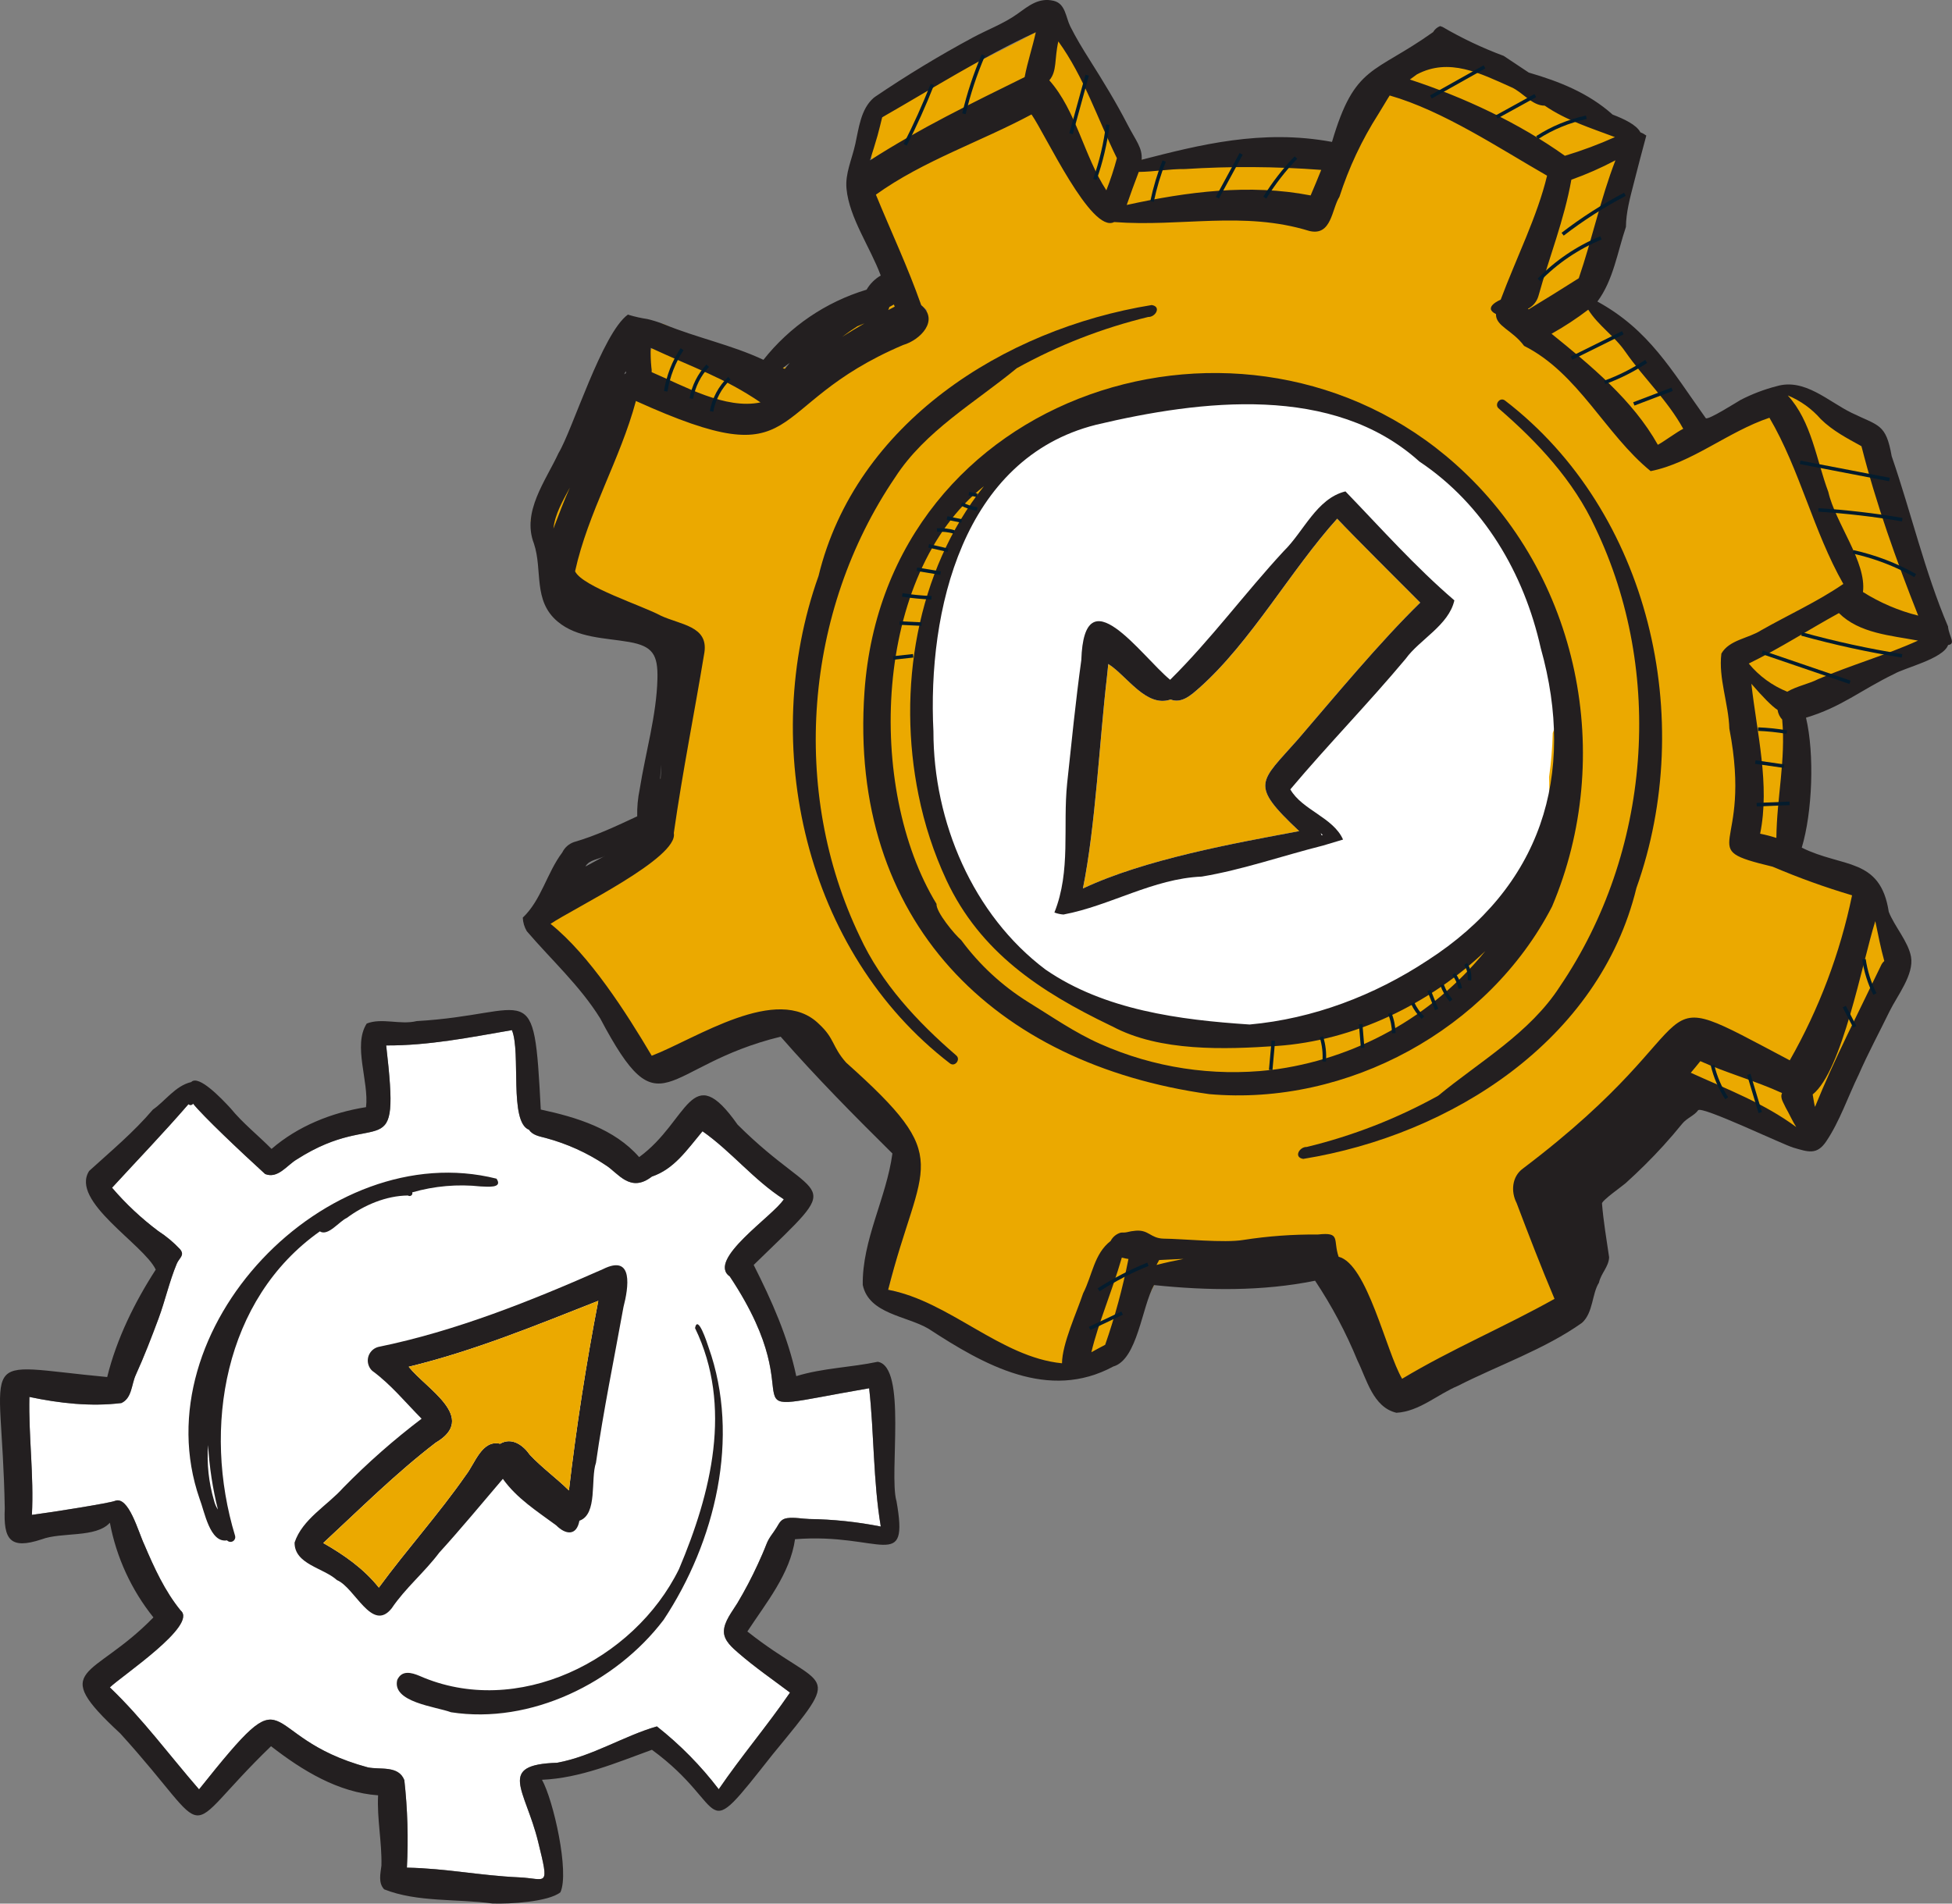 <?xml version="1.0" encoding="UTF-8"?><svg id="Layer_1" xmlns="http://www.w3.org/2000/svg" viewBox="0 0 552.85 539.26"><rect x="0" y="0" width="552.85" height="539.26" fill="#808080" stroke="none"/><defs><style>.cls-1{fill:#eba900;}.cls-2{fill:#fff;}.cls-3{fill:#231f20;}.cls-4{fill:none;stroke:#041c2d;stroke-miterlimit:10;}</style></defs><circle class="cls-2" cx="351.52" cy="200.71" r="114.46"/><path class="cls-2" d="M229.18,430.3c-2.05-.06-4.18-.53-6.22-.25-1.77,.24-2.2,1.32-3.02,2.67-1.03,1.7-2.11,2.74-2.87,4.7-.75,1.94-1.59,3.84-2.46,5.73-1.73,3.76-3.65,7.42-5.77,10.97-1.39,2.32-3.86,5.26-3.82,8.13,.04,2.55,2.4,4.52,4.16,6.05,4.61,4,9.69,7.5,14.56,11.17-6.41,9.36-13.79,18.01-20.18,27.38-5.07-6.65-10.96-12.63-17.52-17.8-9.31,2.67-18.29,8.47-28.26,10.3-17.15,.55-9.06,7.41-5.39,22.32,3.31,13.42,2.4,10.49-5.36,10.14-11.51-.53-20.35-2.51-31.79-2.75,.43-8.27,.19-16.56-.73-24.79-1.67-4.23-6.79-2.89-10.32-3.61-32.62-8.77-20.16-28.42-47.82,6.23-8.38-9.65-16-20.04-25.26-28.89,3.35-3.25,25.02-17.65,20.04-21.79-4.48-5.5-7.47-12.06-10.24-18.56-1.72-3.57-4.47-14.06-8.39-12.47-1.51,.61-17.62,3.2-23.49,3.95,.59-11.16-.96-22.27-.71-33.41,8.5,1.8,17.44,2.8,26.06,1.73,3-1.39,2.83-5.23,4.04-7.9,2.4-5.27,4.48-10.68,6.5-16.11,1.84-4.97,3.07-10.51,5.14-15.46,.7-1.68,2.37-2.37,.91-4.12-1.83-1.95-3.9-3.68-6.15-5.13-4.8-3.6-9.19-7.71-13.09-12.27,7.34-8,14.49-15.4,21.64-23.67,.32,.32,.83,.33,1.16,.02,.06-.05,.1-.12,.14-.18,2.74,3.46,13.47,13.62,20.42,19.95,3.63,1.42,6.16-2.49,8.94-4.13,23.7-15.2,29.46,3.42,25.34-32.3,12,.07,23.8-2.3,35.61-4.34,2.61,6.32-.88,26.07,4.86,28.23,.97,1.55,3.01,1.87,4.7,2.32,6.05,1.62,11.79,4.22,16.99,7.7,3.52,2.18,6.92,8.03,13.1,3.23,6.21-2.09,9.76-7.33,14.33-12.83,8.17,5.73,14.55,13.85,23.02,19.27-2.87,4.64-21.99,17.16-15.28,21.88,25.71,38.71-5.51,39.39,39.46,31.65,1.43,12.85,1.11,26.12,3.29,39.17-6.68-1.32-13.47-2.04-20.28-2.13Z"/><g id="Group_5445"><path id="Path_1" class="cls-1" d="M405.89,9.1l-31.68,39.03,46.47,58.34,60.17,130.9-52.5,65.74-137.79,35.89,10.51,43.61,14.26,4.47,11.53-23.06,25.3-4.1,26.98-3.88,17.98,34.57,50.95-15.89,.24-48.13,30.57-16.64,29.87,9.33,10.51-9.33,21.19-35.06-9.83-22.58-28.55-6.76,1.04-8.18,5.11-32.18,39.58-23.13-20.59-55.66-20.87-14.38-24.46,11.97-8.28-11.97-23.77-24.3,14.75-50.24-58.71-28.38Z"/><path id="Path_2" class="cls-1" d="M502.07,245.54c-22.89-5.52-5.49-3.95-12.28-39.1-.22-7.08-3.12-14.33-2.26-21.27,2.22-3.92,7.69-4.29,11.28-6.61,7.73-4.39,15.93-8.09,23.26-13.12-8.53-15.01,14.91-47.62-15.73-53.42-11.73,3.93-27.16,19.15-38.84,21.46-12.87-10.47-20.48-27.77-35.85-35.48-1.89,1.25-4.43,.74-5.68-1.15-.46-.69-.7-1.51-.68-2.35-3.92-1.92,22.64-7.48,27.12-9.08-1.19-11.7,9.47-36.6,12.17-47.95-13.67-7.84-58.19-2.06-73.3-6.39h0c-.54,.77-.8,1.7-.74,2.63,.28,6.45-3.28,6.05-5.18,12.3h0c-18.64-5.75-43.14,.68-62.04-.76-8.94,11.15-16.57-47.59-29.97-36.11-14.51,7.79-30.09,14.46-43.51,24.1-10.1,20.23,7.37,42.6,11.07,53.23,5.16,4.28-2.89-1.64-7.76-.23-40.65,17.26-16.66,27.55-65.51,5.44-4.43,16.52-33.69,39.19-37.36,55.89,2.06,4.34,10.44,18.97,15.52,21.75,5.59,2.62,27.8,12.19,26.68,19.68-2.97,18.02-5.62,32.42-8.21,50.52h0c1.43,7-25.19,17-31.71,21.41,11.05,8.86,24.53,30.02,31.71,42.16,12.37-4.72,30.27-22.17,42.02-10.56,4.49,4.17,11.33,9.3,15.37,13.88,24.71,25.76,19.25,22.02,9.88,58.96,17.25,3.18,32.22,23.53,49.64,25.22,.02-5.51,3.83-18.91,5.58-24.2,2.66-5.2,1.68-13.1,6.4-16.77,.71-1.45-.14-.45,2.12-.03,1.11,.33,1.18-1.45,1.12-2,3.79-1.95,11.31-.2,14.96-.08,5.49,.03,10.97-.42,16.38-1.35,6.98-1.08,14.04-1.59,21.11-1.54,6.62-.74,8.63,6.57,10.28,11.4,8.09,1.98,13.46,26.86,17.98,34.57,14.11-8.48,28.93-14.67,43.17-22.64-3.79-8.96-7.29-18.05-10.74-27.16-1.68-3.26-1.32-7.52,1.81-9.77,57.29-43.32,31.19-54.07,75.56-30.64,8.29-14.56,14.24-30.33,17.64-46.73-7.65-2.27-15.16-4.97-22.49-8.11Zm-62.3-37.9c-.1,4.17-.45,8.34-1.04,12.47,.23,10.34,.76,20.71-3.79,30.33-5.32,11.25-17.11,19.47-27.69,25.43-10.24,5.61-21.43,9.26-33.01,10.76-1.62,3.15-5.01,5.02-8.77,5.49-8.28,1.04-16.41-.05-24.65-.84-8.03-.77-16.21-.73-23.99-3.13-2.36-.66-4.37-2.22-5.59-4.35-2.61-1.22-5.09-2.72-7.38-4.47-.5,.07-1,.11-1.5,.11-3.81,.16-7.3-2.13-8.66-5.7-.05,0-.09,0-.14,0-4.04,.17-7.68-2.4-8.87-6.26-5.36-.52-8.12-4.81-8.31-9.23-1.7-1.21-2.83-3.07-3.11-5.13-.28-1.94-.61-3.87-.96-5.8-.73-1.77-1.42-3.59-2.25-5.39-2.02-4.36-5.63-8.18-6.62-13.39-.54-2.62-.12-5.34,1.17-7.68-.6-.98-1.08-2.03-1.45-3.12-.39-1.16-1.86-4.58-2.59-6.72-1.02-3.19-.8-6.65,.63-9.68,1.55-12.6,2.07-25.58,5.85-37.76,3.49-11.27,9.47-22.01,17.97-30.29,13.59-13.23,32.04-18.83,50.67-19.4,4.46-.14,9-.07,13.57,.22,1.6-1.44,3.73-2.14,5.87-1.91,12.07,1.6,24.99,2.55,35.8,8.7,2.44,1.43,4.68,3.17,6.67,5.19,2.26,.17,4.36,1.22,5.83,2.94,4.96,5.48,12.32,9.98,15.39,16.78,4.19,3.78,8.25,7.69,11.09,12.69,1.4,2.51,2.5,5.18,3.28,7.95,9.51,9.49,11.42,29.16,6.58,41.2h0Z"/><g id="Group_1"><path id="Path_3" class="cls-3" d="M412.3,131.54c-59.33-53.03-161.46-21.11-167.46,64.42-4.56,64.99,36.7,105.49,97.64,113.98,39.14,3.47,79.14-18.34,97.09-53.13,17.96-42.37,7.98-93.84-27.27-125.27Zm-101.94-11.2c29.91-7.08,67.24-11.62,91.63,10.39,18.26,12.19,29.66,31.73,34.37,52.81,10.16,36.1,.11,67.83-32.06,88.53-15.07,9.93-32.39,16.52-50.37,18.15-19.76-1.3-41.14-4.07-57.81-15.56-20.6-15.48-31.77-41.91-31.75-67.46-1.73-34.19,8.3-77.37,46.01-86.86Zm49.53,182.77c-16.45,1.88-33.1-.66-48.23-7.37-7.33-3.24-13.79-7.79-20.55-11.94-7.33-4.59-13.73-10.51-18.87-17.48-1.89-1.61-7.19-8-7-10.27-19.92-32.58-18.03-93.28,13.42-118.31-19.23,24.12-24.57,57.73-18.51,87.48,1.67,8.31,4.32,16.4,7.89,24.08,9.57,20.45,26.59,31.63,46.35,41.15,.29,.14,.57,.28,.86,.41-.06-.03-.12-.06-.18-.09,13.4,7.18,31.85,6.53,46.52,5.53,21.87-1.49,43.24-11.86,59.08-26.88-15.14,18.67-36.93,30.74-60.78,33.7h0Z"/><path id="Path_4" class="cls-3" d="M124.39,439.85c6.16-6.78,12.08-13.93,18.03-20.92,3.96,5.56,9.72,9.19,15.11,13.17,2.66,2.67,5.76,3.06,6.57-1.31,5.25-1.82,3.09-11.82,4.69-16.41,2.11-14.79,5.14-29.42,7.79-44.12,1.39-5.35,3.01-15.17-5.85-10.72-20.28,8.96-41.73,17.56-63.6,22.02-2.13,.57-3.4,2.76-2.83,4.89,.19,.71,.57,1.36,1.11,1.86,5.28,3.86,9.41,8.96,13.99,13.58-7.86,5.97-15.28,12.5-22.19,19.55-4.5,5.04-11.61,8.91-13.78,15.53-.05,6.19,8.19,7.15,12,10.64,5.09,2.09,9.91,14.98,15.49,8.01,3.93-5.82,9.23-10.13,13.47-15.77Zm-17.09,9.88c-4.25-5.35-9.86-9.27-15.75-12.63,10.36-9.59,20.38-19.61,31.82-28.4,12.11-7.11-2.6-15.19-7.62-21.53,18.51-4.49,35.94-11.69,53.7-18.68-3.44,17.8-6.21,35.7-8.32,53.71-3.6-3.54-7.54-6.35-11.06-10.08-1.9-2.73-5.11-5.09-8.42-3.14-5.16-1.24-7.15,5.64-9.69,8.87-7.68,11.05-16.73,21.05-24.67,31.89Z"/><path id="Path_5" class="cls-3" d="M551.75,177.53c-6.64-15.62-10.45-32.25-15.98-48.29-1.64-9.29-3.62-8.51-11.41-12.32-6.57-3.21-13.26-9.84-21.14-7.53-3.55,.91-6.98,2.22-10.24,3.9-.92,.51-9.3,5.86-9.87,5.16-9.76-13.69-16.1-25.03-30.69-33.03,4.5-6.03,5.67-13.99,8.08-21.15,.04-4.1,1.13-8.11,2.2-12.26,1.17-4.54,2.33-9.09,3.57-13.61-.52-.38-1.08-.69-1.68-.93-1.11-2.13-4.63-3.77-7.86-5.01-6.84-6.1-15-9.36-23.75-11.9-2.41-1.57-4.74-3.19-7.11-4.73-6-2.23-11.79-4.97-17.32-8.2-.23-.08-.46-.15-.68-.24-.83,.33-1.53,.93-1.98,1.7-16.86,12.02-22.17,9.12-28.64,31.11-19.91-3.69-37.62,.87-53.91,5.05,.25-3.41-1.62-5.35-4.05-10.06-3.27-6.34-6.93-12.29-10.74-18.33-1.93-3.06-3.81-6.15-5.43-9.39-1.29-2.58-1.33-6.42-4.67-7.23-4.24-1.04-7.16,1.45-10.35,3.73-3.72,2.67-8.37,4.41-12.45,6.6-9.54,5.13-18.81,10.75-27.78,16.83-.15,.1-.3,.22-.45,.34-3.65,3.19-4.19,8.61-5.18,13.06-1,4.51-2.9,8.33-2.49,12.67,.78,8.25,6.76,16.64,9.69,24.58-1.66,.97-3.04,2.35-4.01,4.01-11.54,3.48-21.73,10.41-29.21,19.87-9.05-4.25-18.89-6.24-28.09-10.04-1.55-.62-3.14-1.12-4.77-1.51-1.75-.26-3.48-.64-5.18-1.15-.12-.03-.22-.08-.33-.12-7.31,5.26-15.73,32.78-19.65,39.22-3.63,7.87-10.47,16.65-6.98,25.65,2.53,7.6-.34,16.14,6.68,22.07,5.63,4.75,13.43,4.61,20.28,5.81,6.66,1.17,8.19,3.54,8.02,10.45-.25,10.35-3.41,21.06-5.03,31.3-.52,2.51-.76,5.08-.7,7.64-5.84,2.73-11.7,5.5-17.9,7.29-1.46,.5-2.66,1.57-3.33,2.96-4.36,5.77-5.91,13.45-11.18,18.45,.06,1.35,.45,2.67,1.14,3.84,6.98,8.15,15.05,15.46,20.78,24.68,17.43,32.93,17.2,13.46,51.12,5.2,10.05,11.49,20.76,22.32,31.65,33.09-1.69,12.58-8.59,24.5-8.4,37.23,1.74,8.26,12.4,8.74,18.62,12.41,15.8,10.33,34,20.6,52.35,10.7,6.85-1.98,8.06-16.9,11.53-23.06,15.06,1.57,30.68,1.8,45.61-1.24,4.74,7.12,8.76,14.69,12,22.6,2.65,5.37,4.41,13.24,11.04,14.81,6.47-.37,11.52-5.15,17.41-7.63,11.45-5.83,24.58-10.35,35.15-17.85,3.21-2.93,2.78-8.17,4.8-11.38,.56-2.61,2.76-4.48,2.88-7.18-.73-5.06-1.61-10.12-2.02-15.24-.07-.84,5.84-4.99,6.67-5.74,3.62-3.26,7.36-6.95,10.73-10.66,1.83-2.01,3.59-4.07,5.3-6.18,1.31-1.62,3.44-2.31,4.53-3.84,.98-1.33,24.04,9.74,26.97,10.59,4.18,1.22,6.63,2.17,9.28-1.73,3.81-5.62,6.25-12.85,9.24-18.98,2.65-6.07,5.83-11.96,8.73-17.91,2.13-4.37,6.98-10.4,6.07-15.46-.77-4.27-4.71-8.63-6.3-12.72-2.37-15.49-13.08-12.41-24.64-18.18,3.02-10.05,3.64-26.53,1.2-36.82,9.96-2.95,15.54-7.83,24.94-12.37,2.95-1.75,13.92-4.3,15.31-8.21,2.3-.31,.27-2.39-.02-5.17Zm-91.42-77.9c5.25,7.56,11.93,13.71,16.4,21.84-1.7,.81-5.52,3.66-7.19,4.53-7.13-12.71-18.99-22.44-30.11-31.45,3.62-2.03,7.1-4.31,10.4-6.83,2.82,4.53,7.49,7.5,10.49,11.91h0Zm-13.19-20.81c-4.69,3-9.42,5.91-14.18,8.8l-.23-.14c1.45-.74,2.52-2.04,2.98-3.6,3.06-11.02,7.32-21.62,9.33-32.97,4.29-1.53,8.47-3.37,12.49-5.5-4.2,10.84-6.62,22.4-10.39,33.41h0Zm-45.89-57.72c9.16-4.89,18.03-.31,26.77,3.6,3.23,1.38,5.89,5.27,9.48,5.23,6.09,4.18,13.05,6.34,19.88,8.91-4.6,2.07-9.34,3.83-14.17,5.29-13.07-9.32-28.6-16.58-43.9-21.6,.65-.48,1.29-.95,1.94-1.42Zm-78.72,27.6c4.32-.04,8.67-.86,13.03-.81,12.87-.82,25.78-.74,38.64,.24-.97,2.42-1.97,4.83-3,7.23-17.34-3.36-35.03-1.04-52.09,2.7,1.07-3.08,2.24-6.34,3.41-9.36Zm-22.78-36.96c7.28,10.07,11.13,22,16.58,33.07-.82,3.09-1.82,6.13-2.99,9.1-6.33-9.7-8.51-22.54-16.15-31.16,2.23-2.57,1.41-6.05,2.55-11.01Zm-51.19,26.58c.47-1.68,.87-3.39,1.29-5.09,14.43-8.25,28.38-17.1,43.51-24.1-.93,4.25-2.35,8.43-3.16,12.71-14.77,7.28-29.92,14.64-43.82,23.6,.75-2.36,1.51-4.73,2.18-7.11Zm-5.75,54.12c.67-.28,1.35-.56,2.03-.84-2.13,1.23-4.23,2.5-6.31,3.82,1.37-1.05,2.8-2.05,4.28-2.98h0Zm-19.11,10.32c-.48,.57-.97,1.13-1.44,1.72l-.55-.23c.65-.51,1.31-1,1.98-1.48h0Zm-8.31,11.23c-9.93,2.09-21.56-4.61-30.83-8.57,.04-.45,0-.91-.08-1.36-.18-1.83-.24-3.68-.19-5.52,12.51,5.81,20.82,8.47,31.1,15.45h0Zm-38.17-8.85c.02,.18,.04,.36,.08,.54-.17,.1-.34,.23-.51,.35,.15-.3,.28-.59,.43-.89Zm-20.48,44.57c.45-4.11,2.67-7.87,4.66-11.59-1.73,3.85-3.11,7.59-4.65,11.59h0Zm14.76,92.66c-1.89,1.04-3.79,2.07-5.69,3.09,1.08-1.99,3.85-1.97,5.69-3.09h0Zm141.5,138.58c-1.32,.67-2.6,1.4-3.9,2.11,1.93-8.22,5.77-16.94,8.62-26.81,.62,.17,1.24,.3,1.88,.39-1.63,8.24-3.83,16.36-6.59,24.3h0Zm14.55-22.62c.24-.46,.49-.92,.74-1.39,2.93-.1,5.54-.31,6.91-.31-2.56,.49-5.12,1.04-7.64,1.7h0Zm151.32-54.45c.92-1.08,1.82-2.17,2.7-3.28,7.57,3.42,15.6,5.57,23.15,9.04-.68,1.39,.5,2.85,1.02,4.12,1.03,1.77,1.87,3.76,2.99,5.51-9.11-6.76-19.62-10.72-29.86-15.38h0Zm52.25-42.94c.79,3.77,1.52,7.58,2.55,11.29-.3,.26-.55,.56-.75,.9-6.4,13.39-13.29,26.64-18.87,40.42-.21-.65-.4-2.02-.66-3.52,8.4-6.71,14.07-37.55,17.73-49.09h0Zm-6.58-7.3c-3.4,16.4-9.35,32.17-17.64,46.73-44.36-23.42-18.27-12.68-75.56,30.64-3.13,2.25-3.49,6.51-1.81,9.77,3.45,9.11,6.95,18.2,10.74,27.16-14.24,7.98-29.06,14.17-43.17,22.64-4.52-7.7-9.89-32.58-17.98-34.57-1.65-4.82,.75-7.04-5.87-6.3-7.07-.06-14.13,.45-21.11,1.54-5.42,.91-17.14-.33-22.64-.37-3.69-.12-4.11-2.54-7.81-2.25-.87,.07-1.73,.21-2.57,.43-.66,.17-1.31,.03-1.77,.14-1.21,.37-2.22,1.21-2.8,2.34-4.72,3.67-5.14,9.66-7.8,14.85-1.75,5.29-5.94,14.29-5.97,19.8-17.42-1.69-31.99-17.64-49.25-20.82,9.38-36.94,19.29-36.53-11.9-64.37-4.04-4.58-3.17-6.75-7.67-10.91-11.74-11.61-35.01,4.26-47.38,8.98-7.18-12.14-17.61-28.5-28.66-37.36,6.51-4.41,36.34-18.72,34.91-25.72,2.6-18.1,5.69-33.15,8.67-51.18,1.11-7.49-6.79-7.8-12.38-10.42-5.08-2.78-22.2-8.21-24.25-12.55,3.67-16.7,12.8-31.73,17.23-48.25,48.86,22.11,35.06,1.39,75.71-15.87,4.87-1.42,10.26-6.99,5.09-11.27-3.71-10.64-8.56-20.88-12.83-31.31,13.42-9.64,29.56-14.93,44.07-22.72,3.89,5.53,16.95,33.91,23.41,30.48,18.9,1.45,36.61-3.23,55.25,2.52,6.37,1.56,6.34-6.2,8.56-9.68,2.65-8.23,6.34-16.09,10.99-23.38,.31-.43,2.92-4.88,3.24-5.31,15.11,4.33,30.9,14.88,44.57,22.72-2.69,11.35-8.81,23.54-13.13,35.12,0,0-5.26,2.16-1.34,4.08-.11,3.45,4.66,4.52,7.96,9.01,15.37,7.71,22.98,25.01,35.85,35.48,11.68-2.3,21.91-11.19,33.64-15.12,8.66,14.79,12.41,32.08,20.93,47.08-7.33,5.03-15.53,8.73-23.26,13.12-3.59,2.32-9.05,2.69-11.28,6.61-.87,6.93,2.04,14.19,2.26,21.27,6.78,35.15-10.61,33.58,12.28,39.1,7.33,3.13,14.84,5.84,22.49,8.11h0Zm-337.56-33.02c.07-1.35,.17-2.69,.32-4.04-.09,1.35-.16,2.68-.21,4l-.1,.04ZM251.56,87.84c.14-.28,.25-.57,.32-.87,.43-.25,.84-.49,1.28-.72,.08,.2,.17,.41,.25,.61-.62,.33-1.24,.66-1.86,.98h0Zm244.47,105.86c3.1,3.59,5.81,6.39,7.42,7.41,.15,1.02,.6,1.98,1.31,2.73,1.03,11.48-1.54,22.11-1.65,33.53-1.51-.49-3.04-.89-4.6-1.2,2.82-13.94-.93-28.51-2.48-42.47Zm18.79-1.26c-2.33,1.22-6.05,1.96-8.62,3.51-4.25-1.71-8-4.45-10.91-7.98,8.95-4.38,16.71-9.45,25.53-14.3,5.82,5.77,14.68,6.33,22.4,7.8-9.19,4.17-19.09,6.95-28.39,10.96h0Zm12.81-24.72c1.09-8.48-7.8-19.52-9.81-28.37-3.41-9.13-4.73-19.95-11.49-27.34,3.6,1.48,6.81,3.79,9.37,6.73,3.33,3.27,7.45,5.43,11.51,7.65,4.1,16.21,9.87,32.36,16.07,48-5.53-1.38-10.81-3.64-15.64-6.68h0Z"/><path id="Path_6" class="cls-3" d="M187.12,227.85c0,.11,.01,.23,.02,.34l-.22,.09c0-.11,0-.22-.01-.32,.07-.04,.14-.07,.21-.11Z"/><path id="Path_7" class="cls-3" d="M187.86,184.68c-.02-.12-.06-.23-.1-.34,.06,.02,.13,.05,.19,.08-.03,.09-.06,.18-.09,.27Z"/><path id="Path_8" class="cls-3" d="M530.73,295.64l.06-.13c-.06,.11-.12,.23-.17,.34,.04-.07,.08-.14,.11-.21Z"/><path id="Path_9" class="cls-3" d="M253.86,425.1c-2.09-7.86,3.05-37.93-5.26-39.34-7.61,1.61-15.58,1.76-23.08,4.07-2.33-11.06-6.97-21.43-12.06-31.5,26.75-26.01,19.11-16.14-4.56-39.75-13.29-18.87-13.75-1.08-27.88,9.2-6.97-7.99-17.7-11.3-27.86-13.47-2-38.68-2.31-26.93-35.15-25.06-4.61,1.15-9.87-1.01-14.15,.7-3.98,6.21,.69,16.4-.19,23.68-9.69,1.52-19.3,5.37-26.76,11.83-3.84-3.88-8.13-7.26-11.61-11.51-2.58-2.8-9.07-9.62-11.14-7.43-4.51,1.05-7.44,5.47-10.86,7.8-5.44,6.41-11.85,11.74-18.05,17.38-5.5,8.58,15.47,20.78,18.86,27.95-5.98,9.25-11.1,19.66-13.75,30.43-38.33-3.57-29.8-8.42-29.01,37.24-.39,8.74,1.43,11.72,10.44,8.74,5.66-2.14,15.4-.35,19.33-4.71,1.85,9.81,6.08,19.02,12.33,26.82-17.24,17.75-30.05,13.74-9.39,32.87,28.03,30.86,15.55,29.81,42.7,3.62,8.82,6.86,19.01,13.12,30.32,13.91-.33,6.66,1.1,13.24,.95,19.89-.26,2.24-.97,4.89,.77,6.74,9.33,3.72,20.65,2.64,30.68,4.02,4.73,.18,15.8-.44,19.24-3.18,2.61-5.67-1.98-26.1-5.22-31.87,10.81-.46,21.06-4.83,31.14-8.5,22.59,16.51,12.97,28.2,34.22,1.28,20.65-25.14,14.84-17.35-7.19-34.79,5.32-8.14,12.1-16.3,13.5-26.14,24.34-1.92,32.38,9.78,28.71-10.94Zm-41.72-65.13s-.02-.02-.02-.03l.02-.02s0,.04,0,.06h0Zm17.05,70.33c-2.05-.06-4.18-.53-6.22-.25-1.77,.24-2.2,1.32-3.02,2.67-1.03,1.7-2.11,2.74-2.87,4.7-.75,1.94-1.59,3.84-2.46,5.73-1.73,3.76-3.65,7.42-5.77,10.97-1.39,2.32-3.86,5.26-3.82,8.13,.04,2.55,2.4,4.52,4.16,6.05,4.61,4,9.69,7.5,14.56,11.17-6.41,9.36-13.79,18.01-20.18,27.38-5.07-6.65-10.96-12.63-17.52-17.8-9.31,2.67-18.29,8.47-28.26,10.3-17.15,.55-9.06,7.41-5.39,22.32,3.31,13.42,2.4,10.49-5.36,10.14-11.51-.53-20.35-2.51-31.79-2.75,.43-8.27,.19-16.56-.73-24.79-1.67-4.23-6.79-2.89-10.32-3.61-32.62-8.77-20.16-28.42-47.82,6.23-8.38-9.65-16-20.04-25.26-28.89,3.35-3.25,25.02-17.65,20.04-21.79-4.48-5.5-7.47-12.06-10.24-18.56-1.72-3.57-4.47-14.06-8.39-12.47-1.51,.61-17.62,3.2-23.49,3.95,.59-11.16-.96-22.27-.71-33.41,8.5,1.8,17.44,2.8,26.06,1.73,3-1.39,2.83-5.23,4.04-7.9,2.4-5.27,4.48-10.68,6.5-16.11,1.84-4.97,3.07-10.51,5.14-15.46,.7-1.68,2.37-2.37,.91-4.12-1.83-1.95-3.9-3.68-6.15-5.13-4.8-3.6-9.19-7.71-13.09-12.27,7.34-8,14.49-15.4,21.64-23.67,.32,.32,.83,.33,1.16,.02,.06-.05,.1-.12,.14-.18,2.74,3.46,13.47,13.62,20.42,19.95,3.63,1.42,6.16-2.49,8.94-4.13,23.7-15.2,29.46,3.42,25.34-32.3,12,.07,23.8-2.3,35.61-4.34,2.61,6.32-.88,26.07,4.86,28.23,.97,1.55,3.01,1.87,4.7,2.32,6.05,1.62,11.79,4.22,16.99,7.7,3.52,2.18,6.92,8.03,13.1,3.23,6.21-2.09,9.76-7.33,14.33-12.83,8.17,5.73,14.55,13.85,23.02,19.27-2.87,4.64-21.99,17.16-15.28,21.88,25.71,38.71-5.51,39.39,39.46,31.65,1.43,12.85,1.11,26.12,3.29,39.17-6.68-1.32-13.47-2.04-20.28-2.13Z"/><path id="Path_10" class="cls-3" d="M90.58,348.82c2.33,1.49,5.5-2.86,7.65-3.81,4.89-3.64,11.14-6.3,17.33-6.35,.34,.26,.83,.18,1.08-.16,.16-.21,.2-.48,.11-.73,6.29-1.81,12.86-2.38,19.37-1.68,1.65,.02,6.47,.68,4.5-2.2-48.17-12.1-100.74,42.68-84.1,90.66,1.41,3.59,2.89,12.62,7.78,11.8,.51,.55,1.36,.58,1.91,.07,.35-.33,.5-.83,.39-1.3-9.3-30.57-3.16-67.13,23.98-86.29Zm-29.98,76.19c-1.49-5.08-2.06-10.38-1.67-15.66,.36,6.17,1.29,12.29,2.79,18.28-.52-.8-.9-1.69-1.12-2.62Z"/><path id="Path_11" class="cls-3" d="M200.69,381.68c-.47-1.43-3.06-9.41-3.84-5.47,10.74,22.15,4.56,46.76-4.54,68.27-12.76,25.98-45.94,42.39-73.49,30.26-2.29-.96-5.01-1.7-6.31,1.14-1.57,6.34,10.93,7.56,15.23,9.16,22.53,3.5,46.62-8.29,60.21-26.17,14.61-22.05,21.84-51.66,12.74-77.19Z"/><path id="Path_12" class="cls-3" d="M270.78,298.94c-10.93-9.43-21.19-20.42-27.29-33.7-19.7-41.06-15.78-92,10.03-130.01,8.49-13.18,22.71-21.23,34.46-30.93,11.7-6.48,24.22-11.36,37.22-14.51,2.04,.08,3.83-2.93,.99-3.38-41.99,6.81-83.86,33.56-94.36,76.74-17.07,47.9-3.86,106.51,37.18,138.06,1.47,1.19,3.21-1.18,1.76-2.27Z"/></g><path id="Path_13" class="cls-1" d="M107.3,449.74c-4.25-5.35-9.86-9.27-15.75-12.63,10.36-9.59,20.38-19.6,31.82-28.4,12.11-7.11-2.6-15.19-7.62-21.53,18.51-4.49,35.94-11.69,53.7-18.68-3.44,17.8-6.22,35.7-8.32,53.71-3.6-3.54-7.54-6.35-11.06-10.08-1.9-2.73-5.11-5.09-8.42-3.14-5.16-1.24-7.15,5.64-9.69,8.87-7.69,11.05-16.73,21.04-24.67,31.89Z"/><g id="Group_2"><path id="Path_14" class="cls-4" d="M274.42,139.82l2.33,.49"/><path id="Path_15" class="cls-4" d="M272.32,142.73c1.38,.74,2.88,1.24,4.44,1.47"/><path id="Path_16" class="cls-4" d="M268.23,146.73l4.12,.85"/><path id="Path_17" class="cls-4" d="M265.37,150.16c1.66-.11,3.32,.07,4.91,.53"/><path id="Path_18" class="cls-4" d="M263.03,154.62l5.44,1.25"/><path id="Path_19" class="cls-4" d="M259.68,161.25l6.71,1.11"/><path id="Path_20" class="cls-4" d="M255.54,168.53c2.74,.42,5.5,.69,8.28,.81"/><path id="Path_21" class="cls-4" d="M254.77,176.49l6.21,.3"/><path id="Path_22" class="cls-4" d="M252.95,186.39l5.68-.62"/><path id="Path_23" class="cls-4" d="M416.17,277.69c.2-1.62-.18-3.26-1.06-4.63"/><path id="Path_24" class="cls-4" d="M413.6,280.02c-.32-1.49-.96-2.88-1.87-4.1"/><path id="Path_25" class="cls-4" d="M410.97,283.41c-1.11-1.31-1.97-2.81-2.55-4.43"/><path id="Path_26" class="cls-4" d="M406.89,285.96l-2.17-5.39"/><path id="Path_27" class="cls-4" d="M403,288.28c-1.21-1.18-2.19-2.57-2.9-4.11"/><path id="Path_28" class="cls-4" d="M394.75,292.69c-.03-1.94-.42-3.86-1.15-5.66"/><path id="Path_29" class="cls-4" d="M385.93,296.83l-.56-6.72"/><path id="Path_30" class="cls-4" d="M375.04,300.71c.19-2.35-.08-4.72-.79-6.98"/><path id="Path_31" class="cls-4" d="M360.64,294.83l-.75,8.28"/></g><path id="Path_32" class="cls-4" d="M193.17,98.92c-2.37,3.6-3.94,7.66-4.62,11.92"/><path id="Path_33" class="cls-4" d="M200.44,103.6c-2.42,2.59-4.03,5.82-4.65,9.31"/><path id="Path_34" class="cls-4" d="M206.57,107.14c-2.63,2.53-4.39,5.82-5.04,9.41"/><path id="Path_35" class="cls-4" d="M264.06,23.92c-2.29,5.82-4.85,11.52-7.7,17.1"/><path id="Path_36" class="cls-4" d="M278.5,15.62c-2.31,5.37-4.15,10.93-5.49,16.61"/><path id="Path_37" class="cls-4" d="M307.91,21.3l-4.56,16.58"/><path id="Path_38" class="cls-4" d="M313.75,35.31c-.66,5.29-1.88,10.49-3.66,15.51"/><path id="Path_39" class="cls-4" d="M329.72,45.64c-1.47,3.7-2.62,7.53-3.43,11.43"/><path id="Path_40" class="cls-4" d="M351.52,43.59l-6.73,12.41"/><path id="Path_41" class="cls-4" d="M367.04,44.63c-3.34,3.46-6.29,7.27-8.82,11.36"/><path id="Path_42" class="cls-4" d="M420.43,18.95l-15.16,8.51"/><path id="Path_43" class="cls-4" d="M434.83,27.08l-10.96,6.04"/><path id="Path_44" class="cls-4" d="M449.29,33.23c-4.96,1.06-9.68,3-13.93,5.75"/><path id="Path_45" class="cls-4" d="M460.2,55.05c-6.19,3.25-12.09,7.03-17.63,11.3"/><path id="Path_46" class="cls-4" d="M453.43,67.39c-6.61,2.73-12.6,6.78-17.58,11.9"/><path id="Path_47" class="cls-4" d="M459.62,94.26l-14.52,7.19"/><path id="Path_48" class="cls-4" d="M466.24,102.39c-3.67,2.44-7.61,4.43-11.76,5.94"/><path id="Path_49" class="cls-4" d="M473.59,110.28l-10.86,4.14"/><path id="Path_50" class="cls-4" d="M535.14,135.84l-25.31-4.87"/><path id="Path_51" class="cls-4" d="M538.77,147.21c-7.87-1.34-15.8-2.26-23.77-2.76"/><path id="Path_52" class="cls-4" d="M524.83,156.32c6.17,1.36,12.1,3.63,17.6,6.73"/><path id="Path_53" class="cls-4" d="M527.92,271.74c.49,3.43,1.54,6.75,3.09,9.84"/><path id="Path_54" class="cls-4" d="M522.34,285.14l2.99,5.75"/><path id="Path_55" class="cls-4" d="M485.02,301.74c.79,3.34,2.15,6.51,4.03,9.37"/><path id="Path_56" class="cls-4" d="M495.29,304.35l3.25,10.82"/><path id="Path_57" class="cls-4" d="M317.82,371.97l-9.21,4.35"/><path id="Path_58" class="cls-4" d="M325.12,358.14c-4.87,1.97-9.55,4.4-13.97,7.24"/><path id="Path_59" class="cls-4" d="M510.28,179.59c9.35,2.59,18.83,4.66,28.41,6.19"/><path id="Path_60" class="cls-4" d="M499.1,184.78l24.85,8.49"/><path id="Path_61" class="cls-4" d="M497.92,206.54c2.73,.11,5.45,.39,8.15,.85"/><path id="Path_62" class="cls-4" d="M497.14,215.87l8.15,1.17"/><path id="Path_63" class="cls-4" d="M497.53,227.95l9.31-.38"/><path id="Path_64" class="cls-1" d="M313.53,191.66c.13-1.19,.25-2.38,.37-3.57,5.31,3.35,10.72,12.44,17.66,10.06,3.2,1.24,5.93-1.37,8.17-3.33,14.53-12.91,25.98-33.49,39-47.89,4.75,5.06,18.63,18.87,23.52,23.78-11.36,11.08-24.3,26.71-34.62,38.72-10.83,12.31-13.91,12.62,.34,26.01-18.54,3.46-43.63,7.96-61.26,16.25,3.55-17.32,4.75-42.46,6.82-60.03Z"/><path id="Path_65" class="cls-3" d="M301.27,259.05c13.12-2.47,25.37-10.17,39.07-10.73,11.51-1.91,22.97-5.93,34.39-8.8h0c1.88-.56,3.77-1.12,5.65-1.69-2.74-6.26-11.6-8.36-14.93-14.22,10.56-12.55,22.11-24.36,32.67-36.99,3.93-5.46,12.2-9.48,13.79-16.55-11.04-9.47-20.76-20.41-30.85-30.87-8.18,2.01-11.81,11.41-17.49,16.93-11.02,11.92-20.61,25.01-32.16,36.44-8.27-6.83-24.36-30.21-25.16-5.59-1.6,11.59-2.76,23.25-4.01,34.89-1.26,12.28,1.11,24.84-3.61,36.62,.85,.33,1.74,.52,2.65,.58Zm73.36-22.5c-.1,.03-.21,.06-.32,.09-.07-.22-.16-.43-.25-.65,.19,.19,.38,.36,.57,.56h0Zm-61.11-44.89c.13-1.19,.25-2.38,.37-3.57,5.31,3.35,10.72,12.44,17.66,10.06,3.2,1.24,5.93-1.37,8.17-3.33,14.53-12.91,25.98-33.49,39-47.89,4.75,5.06,18.63,18.87,23.52,23.78-11.36,11.08-24.3,26.71-34.62,38.72-10.83,12.31-13.91,12.62,.34,26.01-18.54,3.46-43.63,7.96-61.26,16.25,3.55-17.33,4.75-42.47,6.82-60.03h0Z"/><path id="Path_66" class="cls-3" d="M424.52,115.76c10.93,9.43,21.19,20.42,27.29,33.7,19.7,41.05,15.78,92-10.03,130.01-8.49,13.18-22.71,21.24-34.46,30.93-11.7,6.48-24.22,11.36-37.22,14.51-2.04-.08-3.83,2.93-.99,3.38,41.99-6.81,83.86-33.56,94.36-76.74,17.07-47.9,3.86-106.51-37.18-138.06-1.48-1.19-3.21,1.18-1.76,2.27Z"/></g></svg>